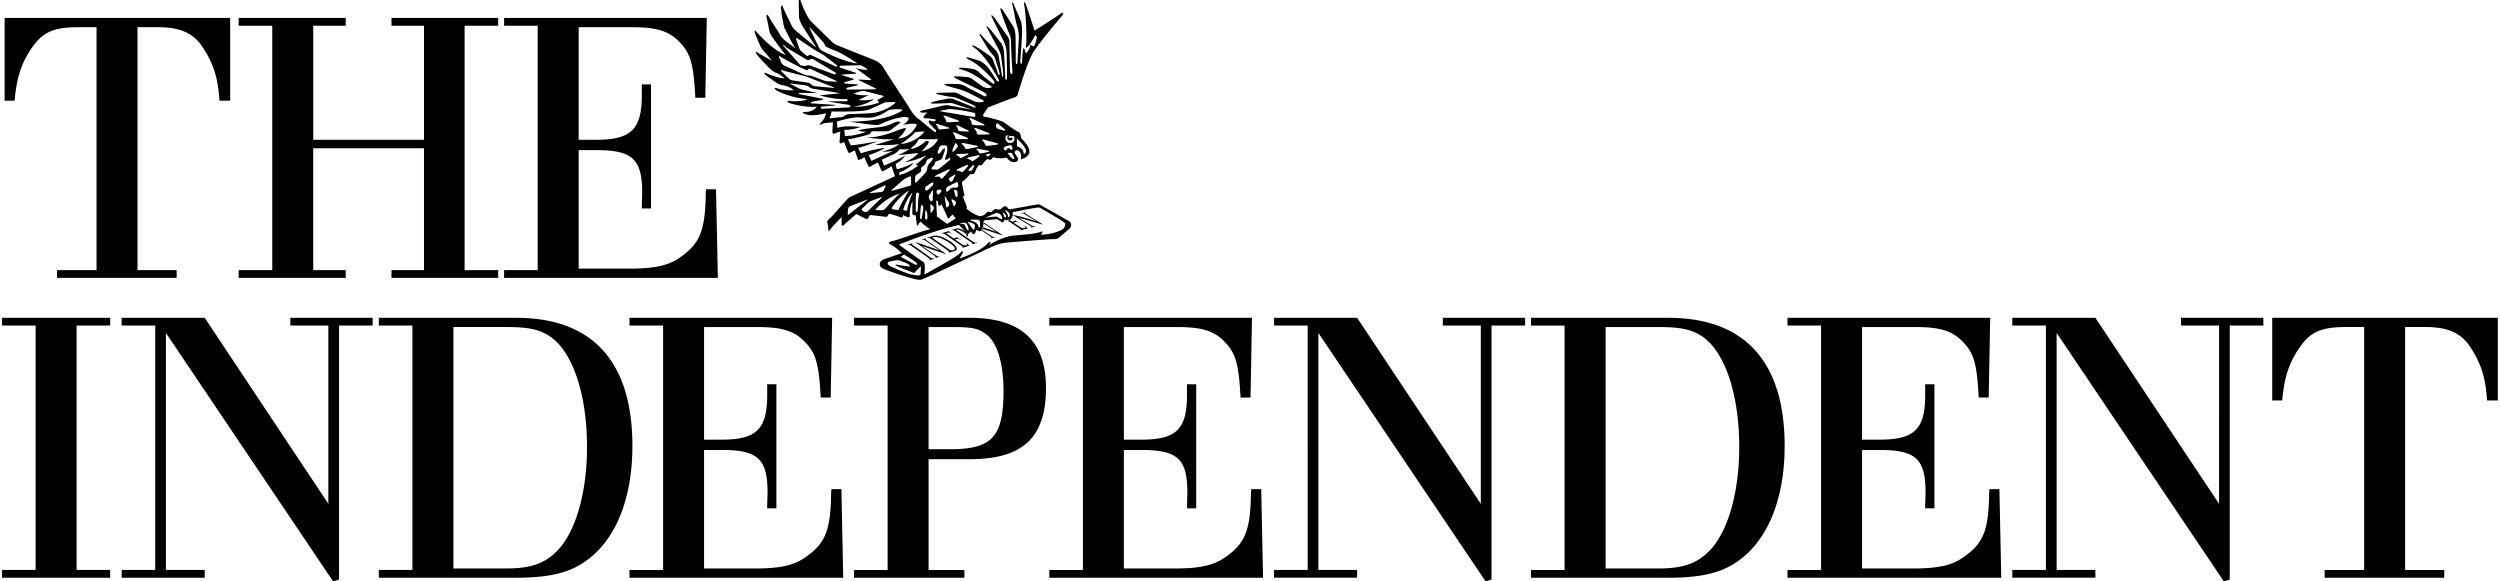 <svg xmlns="http://www.w3.org/2000/svg" width="172" height="40" fill="none"><path fill="#000" fill-rule="evenodd" d="M9.461 18.585h2.691v.533H3.924v-.533h2.718V1.872h-1.22c-1.676 0-2.438.304-3.175 1.345-.762 1.067-1.092 2.058-1.245 3.71H.318V1.236h15.519v5.69H15.1c-.103-1.574-.408-2.565-1.195-3.734-.634-.94-1.549-1.32-3.047-1.32H9.46v16.713zm19.71-8.967V1.769h-2.236v-.533h7.34v.533h-2.31v16.816h2.31v.533h-7.34v-.533h2.235v-8.382h-7.62v8.382h2.236v.533H16.42v-.533h2.311V1.769h-2.31v-.533h7.365v.533h-2.235v7.849h7.62zm19.354-2.895h-.687c-.126-2.464-.355-3.124-1.218-3.963-.712-.66-1.524-.888-3.176-.888h-3.631v7.746h1.194c2.412 0 3.149-.712 3.149-3.073v-.737h.634v8.534h-.634c0-.407.025-.94.025-1.066 0-2.338-.661-2.947-3.174-2.947h-1.194v8.153h3.505c1.675 0 2.616-.203 3.378-.711 1.396-.939 1.778-1.778 1.854-4.09 0-.151 0-.354.025-.658h.686l.128 6.095H34.682v-.533h2.311V1.769h-2.31v-.533h13.944l-.102 5.487zM2.45 22.399H.139v-.534H7.58v.534H5.27v16.814h2.31v.533H.14v-.533h2.31V22.399zm20.14 12.267V22.399h-2.615v-.534h5.664v.534h-2.312v17.473L22.92 40 11.415 22.906v16.307h2.668v.533H8.368v-.533h2.31V22.399h-2.31v-.534h5.716l8.508 12.8zm5.783-12.267h-2.311v-.534h9.448c5.258 0 8 3.023 8 8.813 0 3.734-1.218 6.654-3.403 8.052-1.066.711-2.464 1.016-4.546 1.016h-9.499v-.533h2.311V22.399zm6.476 16.71c1.753 0 2.743-.38 3.633-1.37 1.193-1.37 1.905-3.988 1.905-6.984 0-3.634-.991-6.578-2.566-7.62-.737-.483-1.474-.636-3.048-.636h-3.58v16.61h3.656zM57.15 27.352h-.686c-.126-2.463-.355-3.124-1.22-3.962-.71-.661-1.522-.89-3.174-.89h-3.63v7.748h1.194c2.412 0 3.149-.711 3.149-3.075v-.735h.634v8.533h-.634c0-.407.025-.94.025-1.066 0-2.337-.661-2.947-3.174-2.947H48.44v8.153h3.505c1.675 0 2.616-.202 3.377-.71 1.396-.94 1.778-1.778 1.854-4.089 0-.153 0-.357.026-.661h.686l.126 6.096H43.309v-.533h2.312V22.399h-2.312v-.534h13.943l-.101 5.486zm6.737 11.862h2.462v.533h-7.594v-.533h2.313V22.399h-2.313v-.534h7.951c3.53 0 5.257 1.575 5.257 4.826 0 3.428-1.6 4.902-5.257 4.902h-2.819v7.62zm1.497-8.307c2.872 0 3.658-.862 3.658-4.013 0-1.954-.457-3.403-1.244-3.936-.533-.382-.966-.458-2.362-.458h-1.549v8.407h1.497zm20.651-3.555h-.686c-.128-2.463-.355-3.124-1.22-3.962-.711-.661-1.524-.89-3.173-.89h-3.632v7.748h1.192c2.414 0 3.15-.711 3.15-3.075v-.735h.635v8.533h-.634c0-.407.025-.94.025-1.066 0-2.337-.661-2.947-3.176-2.947h-1.192v8.153h3.503c1.678 0 2.618-.202 3.378-.71 1.398-.94 1.778-1.778 1.855-4.089 0-.153 0-.357.026-.661h.686l.126 6.096H72.192v-.533h2.312V22.399h-2.312v-.534h13.945l-.1 5.486zm15.845 7.315V22.399h-2.615v-.534h5.663v.534h-2.311v17.473l-.407.128-11.506-17.094v16.307h2.666v.533h-5.714v-.533h2.312V22.399h-2.312v-.534h5.714l8.51 12.8zm5.764-12.267h-2.311v-.534h9.448c5.259 0 8.003 3.023 8.003 8.813 0 3.734-1.22 6.654-3.403 8.052-1.069.711-2.465 1.016-4.547 1.016h-9.501v-.533h2.311V22.399zm6.478 16.71c1.753 0 2.744-.38 3.632-1.37 1.194-1.37 1.906-3.988 1.906-6.984 0-3.634-.991-6.578-2.565-7.62-.737-.483-1.474-.636-3.05-.636h-3.579v16.61h3.656zm22.7-11.758h-.687c-.126-2.463-.354-3.124-1.217-3.962-.712-.661-1.525-.89-3.177-.89h-3.631v7.748h1.194c2.412 0 3.149-.711 3.149-3.073v-.737h.636v8.533h-.636c0-.405.025-.94.025-1.066 0-2.337-.661-2.947-3.174-2.947h-1.194v8.153h3.505c1.676 0 2.616-.202 3.378-.71 1.398-.94 1.778-1.778 1.854-4.089 0-.153 0-.357.025-.661h.687l.127 6.096H122.98v-.533h2.311V22.399h-2.311v-.534h13.944l-.102 5.486zm15.85 7.315V22.399h-2.617v-.534h5.665v.534h-2.313v17.473l-.406.128-11.505-17.094v16.307h2.666v.533h-5.714v-.533h2.311V22.399h-2.311v-.534h5.714l8.51 12.8zm12.801 4.547h2.69v.533h-8.228v-.533h2.718V22.499h-1.219c-1.677 0-2.439.305-3.176 1.346-.76 1.068-1.092 2.06-1.243 3.709h-.686v-5.689h15.519v5.689h-.737c-.101-1.574-.407-2.565-1.194-3.734-.635-.939-1.55-1.32-3.048-1.32h-1.396v16.713zM69.647 9.475c.072.036-.018.231-.2.183a.192.192 0 0 1-.128-.267c.019-.04.08-.056.085-.018.007.036 0 .09.056.108a.167.167 0 0 0 .126-.006c.025-.012.038-.012.061 0zm-5.537 5.118c-.045.069-.083.058-.087-.025l-.016-.425c-.002-.083.043-.103.1-.044l.093.092a.19.19 0 0 1 .023.23l-.113.172zm4.174-3.73c-.058.064-.105.21-.352.07 0 0-.21.175-.297.315-.088.14-.159.158-.265.088 0 0-.192.21-.28.474-.089.265-.264.159-.316.159 0 0-.335.369-.598.561 0 0 .106.669.177.862 0 0 0 .192-.125.088l.265.666s.052.107 0 .211c0 0 .368.335.877.51 0 0 .265 0 .37-.105.106-.106.21-.229.317-.194.104.036.14.036.21-.035.069-.07.157-.176.298-.14.14.034.265.034.335-.052.07-.088.28-.247.403-.07.123.175.199.128.199.128s1.547-.278 1.84-.327a.375.375 0 0 1 .281.053c.101.063 1.706.963 1.917 1.086.211.123.175.403.052.51l-.73.625s-.14.124-.317.106c-.174-.018-2.411.162-3.236.233a3.316 3.316 0 0 0-.843.194c-.23.086-4.416 2.098-4.749 2.221-.333.123-.299.229-.895.07-.598-.158-1.845-.562-2.126-.72-.281-.157-.194-.508.123-.614.317-.107 1.23-.422 1.23-.422s-.434-.41-.68-.531c-.246-.123-.327-.213.035-.3.627-.149 1.765-.612 2.587-.814 0 0-.533-.342-.625-.515 0 0-.123.054-.159.153-.056.157-.122.128-.14-.03-.018-.159-.07-.58-.07-.58s-.23.088-.23-.159c0-.245.019-.825.019-.825s-.193.402-.193.913c0 .159-.004.263-.132.218-.194-.07-.326-.148-.326-.148s-.01.22-.174.157c-.243-.095-.703-.244-.81-.244 0 0-.084.226-.2.209-.176-.028-1.063-.122-1.063-.122s-.087.053-.141.16c-.053.103-.058.15-.18.096-.125-.052-.645-.326-.645-.326s-.632.528-.809.703c-.175.176-.21.106-.21-.053v-.439s-.557.555-.773.843c-.157.21-.14.053-.157-.156-.018-.213-.074-.328-.056-.417 0 0 .124-.148.248-.252.123-.106 1.054-1.176 1.143-1.265.086-.087.156-.122.226-.158.07-.034 3.04-1.405 3.04-1.405l-.228-.684s-.351.21-.457.263c-.104.052-.196.13-.249.008-.052-.122-.243-.536-.243-.536s-.333.158-.421.228c-.088.07-.164.11-.235.006-.07-.106-.275-.602-.275-.602s-.14.105-.245.14c-.107.035-.16.1-.194.013a25.43 25.43 0 0 1-.211-.61s-.14.052-.245.106c-.107.052-.143.111-.213.005-.07-.104-.28-.692-.28-.692s-.314.188-.314.013c0-.177.052-.731.052-.731s-.317.083-.406.137c-.086.052-.14-.033-.14-.137 0-.106.036-.634.036-.634s-.585.025-.733.102c-.297.16-.164-.014-.006-.189.16-.176.211-.335.265-.545 0 0-.879.246-1.353.088-.475-.159-.167-.179.026-.179.194 0 .554-.12.693-.365 0 0-.548.128-1.79-.21-.193-.053-.395-.23-.044-.178.352.053 1.027 0 1.186-.122 0 0-1.056-.063-2.056-.562-.14-.07-.333-.277-.052-.19.281.09.614.156 1.158.138 0 0-.158-.23-.79-.352 0 0-.193-.035-.352-.14-.158-.106-.648-.44-.755-.528-.104-.086-.205-.256.022-.15.229.105.77.327 1.261.36 0 0-.333-.333-.686-.42 0 0-.123-.07-.316-.246a14.37 14.37 0 0 1-.86-.913c-.141-.177-.186-.358.006-.2.194.157.748.393.995.603 0 0-.351-.473-.492-.614a1.534 1.534 0 0 1-.315-.421c-.054-.125-.247-.58-.335-.791-.086-.211-.078-.386.063-.211.14.177 1.218 1.355 2.029 1.598-.142-.104-.81-1.054-.914-1.194a1.117 1.117 0 0 1-.212-.404c-.035-.14-.14-.702-.194-.93-.052-.23.024-.336.129-.125.104.21.715 1.108.785 1.266.07.159.195.263.335.385.14.125.632.476.737.563-.211-.263-.65-1.211-.737-1.352-.088-.14-.106-.423-.14-.545a5.459 5.459 0 0 1-.125-.861c0-.193.045-.335.115-.125.07.21.535 1.126.624 1.32.088.194.299.352.421.457.123.106 1.283 1.053 1.283 1.053s-.984-1.493-1.038-1.616c-.052-.122-.174-.351-.174-.528 0-.174-.018-.999-.018-.999A.7.7 0 0 1 54.965 0h.104c.034.177.444 1.201.744 1.483.299.28 1.334 1.316 1.493 1.457.157.14.333.193.51.263l2.389.95c.174.07.473.298.561.473.089.176 1.686 2.617 1.686 2.617s.37.669.685.896c.317.229 1.054.879 1.16.931.104.052.157-.07.052-.159-.104-.086-.317-.332-.403-.403-.088-.07-.052-.28.07-.21.122.07.281.052.281.052s.229-.123-.07-.157c-.299-.036-.492-.07-.616-.054-.123.018-.087-.211.21-.386 0 0-.122-.018-.263 0-.14.018-.491-.07-.016-.176a32.785 32.785 0 0 0 1.333-.315s.265-.053.476 0c.21.052 1.528.28 1.528.28l-1.406-.457s-1.232.056-1.354.038c-.125-.017-.069-.09.16-.143.23-.052.913-.192.913-.192s.281-.037.422.034c.14.07 1.194.474 1.335.544.14.07.28.018.07-.104-.21-.123-1.212-.528-1.212-.528s-.315-.07-.492-.087c-.175-.018-.755-.153-.841-.17-.088-.017-.073-.095.122-.095.193 0 .877-.016.877-.016s.263-.036.474.087c.211.124 1.108.527 1.108.527s.14.053.315.053c.177 0 .282-.034.282-.034s.122-.055-.089-.14l-.965-.493s-.352-.158-.615-.229c-.265-.07-.715-.2-.891-.252-.175-.052-.163-.117.1-.117s.755.018.755.018.265.016.458.14c.193.123 1.088.563 1.264.667.177.106.3-.052.105-.193-.193-.14-1.942-.956-2.099-1.06-.158-.107.08-.082.272-.082.195 0 .335.036.476.036.14 0 .367.053.492.157.122.106.702.51.702.51s.122.07.281.088a.533.533 0 0 0 .245-.018s.21-.016-.018-.14c-.227-.123-1.169-.928-2.014-1.117-.157-.034-.25-.13.101-.112.351.016.755.086.755.086s.28.089.421.247c.141.159.809.685.914.755.106.07.176-.052.07-.193-.105-.14-.996-1.152-1.77-1.484-.122-.052-.197-.184.102-.097l.702.21s.333.177.526.406c.193.227.58.843.633.947.054.106.228.089.14-.07-.086-.156-.875-1.654-1.718-2.216-.106-.07-.197-.225.138-.05.334.176.914.598.914.598s.174.104.245.263c.07.158.335.809.369.984.036.176.158.14.106-.07-.054-.211-.246-.774-.28-.914-.037-.14-.177-.3-.336-.474-.156-.176-.605-.978-.694-1.1-.086-.123-.095-.27.098-.042.192.23.772.825.895.95a.994.994 0 0 1 .263.455c.036.159.21 1.195.229 1.335.018.14.088.159.088-.07 0-.227-.122-1.054-.158-1.283-.034-.227-.175-.474-.263-.632-.088-.157-.644-1.201-.713-1.324-.071-.122.027-.081.168.06.14.14.667.842.79.983.124.14.21.405.228.686.019.281.088 1.598.088 1.757 0 .158.123.21.123-.07 0-.282-.018-1.494-.034-1.74a1.945 1.945 0 0 0-.213-.756 71.959 71.959 0 0 1-.796-1.621c-.122-.263.094-.065.2.076.106.14.773 1.106.843 1.194.07.088.159.263.159.404 0 .14.034 1.896.052 2.073.018.177.177.263.158.018a99.716 99.716 0 0 1-.106-2.196c0-.21-.104-.421-.175-.58-.07-.158-.477-1.243-.53-1.454-.053-.21.039-.18.18.031.14.21.596.931.702 1.108.104.175.122.386.14.562.018.175.018 1.65.018 1.827 0 .174.123.315.123-.019 0-.333.104-1.545.088-1.808-.018-.265-.088-.51-.158-.757-.07-.245-.213-1.124-.283-1.316-.07-.193.012-.23.1-.018.089.21.446 1.019.498 1.178.052.156.052.333.07.544.018.21-.122 2.037-.122 2.212 0 .176.122.176.122-.016 0-.195.036-.546.054-.773.016-.23.104-.14.14-.018.035.122.053.263.123.174.07-.086.245-.333.229-.473-.018-.14.192.036.192.036s.107.016.16-.159c.051-.176.07-.21.104-.37.036-.157-.07-.314-.157-.14-.089.177-.299.544-.406.633-.104.088-.21.299-.158-.123.054-.421-.034-2.231-.123-2.617-.088-.388.044-.263.112-.08.09.245.503 1.503.539 1.644.036.14.036.14.176.052.139-.089 1.476-.932 1.668-1.09.193-.157.211.018.089.158-.124.14-1.652 1.933-2.021 2.584-.37.648-.896 2.388-.966 2.617-.07.227-.036.333-.317.421-.28.087-1.58.597-1.58.597s-.192.052-.247.14c-.052.088-.28.422-.28.422s-.07.14.087.158c.16.018 1.125.245 1.335.386.211.14.773.58.984.65.106.036.193.229.176.405 0 0 .211.227.352.404.14.175.18.28.214.404.036.122.044.273-.058.387-.205.232-.508.297-.508.297s.054-.339-.053-.492c-.1-.142-.213-.157-.29-.115-.105.056-.096.133-.044.221.052.089.159.263.159.263s.075.112.018.193a.346.346 0 0 1-.08.074c-.073.049-.302.063-.44-.025a.764.764 0 0 1-.215-.211c-.045-.065-.175-.004-.175-.004-.292.044-.584.006-.708-.043 0 0-.061-.032-.122.035zm-6.204 6.872s.724.382.868.46c.146.08.21-.026.094-.13-.12-.107-.843-.554-.843-.554l-.186.12c-.08.037.067.104.067.104zm.868 1.001c-.065.092-.144.013-.144.013s-.883-.33-1.08-.434c-.197-.107-.08-.132.066-.092.144.04.446.065.672.104.223.04.118-.092.024-.158-.091-.065-.46-.197-.617-.25-.159-.053-.382.026-.62.066-.238.04-.21.198-.04.303.171.106 1.12.488 1.277.54.16.053.422.105.66.119.238.013.184-.119.198-.238.013-.119.013-.394.013-.394s-.342.33-.41.421zm7.022-8.655s.18.01.33.17c.113.121.145.37.145.37.105-.08.186-.192.132-.33-.141-.346-.62-.763-.62-.763l.013.553zm-.316.83c.076.056.172.04.132-.054-.04-.092-.155-.3-.155-.3s-.04-.04-.094-.04l-.212-.002s.184.29.33.396zm-.04-.843s-.012-.106-.185-.067c-.171.04-.315.12-.315.12s-.092.052-.04.144c.053.093.132.118.172.039.04-.08.17-.158.198-.104.025.052.158.144.196.079.041-.067.014-.159-.025-.211zm-.349-.758s-.04-.007-.076.126c-.044.158.053.393.301.398a.286.286 0 0 0 .305-.25c.014-.11-.027-.24-.103-.224-.135.025-.427-.05-.427-.05zm-.572-.784s-.092-.08-.132-.012c-.04.065-.092.29.119.355.21.066.394.118.394.118s.199.013.027-.118c-.111-.085-.33-.276-.408-.343zm-1.488.303c-.12-.052-.225-.035-.146.052.17.186.146.304.146.304s0 .078.183.078c.184 0 .395-.013.566-.013.17 0 .17-.065.027-.118a68.275 68.275 0 0 1-.776-.303zm.544.79c-.123-.04-.227-.008-.14.07.134.114.177.284.177.284s.007.079.191.059c.184-.018.393-.054.563-.072.17-.018.163-.083.014-.12-.15-.039-.805-.22-.805-.22zm-.872-1.457c-.114-.06-.222-.049-.148.043.132.163.124.312.124.312s-.005.077.18.09c.184.013.395.013.566.024.171.012.175-.055.034-.116a75.996 75.996 0 0 1-.756-.353zm-1.144.971c-.117-.056-.218-.043-.146.049a.715.715 0 0 1 .137.306s-.002.08.182.085c.184.005.394-.002.566.001.172.006.172-.061.03-.117a68.9 68.9 0 0 1-.77-.324zm.603.719c-.126-.03-.223.002-.133.08a.707.707 0 0 1 .197.271s.012.078.194.045c.182-.032.387-.082.555-.113.17-.03.158-.095.005-.121a81.258 81.258 0 0 1-.818-.162zm.973.386c-.1-.026-.175-.004-.106.06.119.112.156.218.156.218s.013.064.157.037c.146-.025.31-.067.445-.09.133-.026.125-.076.004-.098a52.84 52.84 0 0 1-.656-.127zm-1.373-1.591c-.097-.053-.187-.043-.126.036.103.133.103.266.103.266s-.005.067.152.078c.156.013.335.014.48.027.146.01.15-.045.03-.1-.12-.053-.639-.307-.639-.307zm-.852-.661c-.12-.049-.227-.025-.144.057.13.128.157.298.157.298s.003.079.187.072c.186-.008.395-.028.566-.035.171-.007.17-.072.022-.119a82.182 82.182 0 0 1-.788-.273zm-.545.558c-.103-.038-.19-.018-.12.054.138.139.141.249.141.249s.005.067.162.056c.157-.013.334-.036.48-.047.145-.011.14-.067.014-.103-.126-.036-.677-.209-.677-.209zm-.083 3.49c-.12.051-.175.174-.062.143.346-.093.32.103.32.103s.057.056.185-.08c.126-.132.261-.295.38-.419.117-.124.07-.17-.069-.101-.137.069-.754.355-.754.355zm2.231-1.22c-.127.021-.203.097-.09.124.212.05.29.17.29.17s.058-.027.211-.132c.153-.103.07-.061.21-.158.143-.096.098-.17-.051-.132-.15.038-.57.128-.57.128zm-.747.794c-.12.05-.182.135-.065.14.218.01.32.109.32.109s.05-.038.179-.17c.128-.131.056-.073.175-.196.12-.122.06-.185-.078-.119-.138.067-.531.236-.531.236zm-.027-1.016c-.103.005-.173.056-.085.09.15.058.215.164.215.164s.029.056.16-.01c.132-.067.212-.112.335-.175.123-.061.099-.108-.024-.094-.122.014-.601.025-.601.025zm-.382-.261c-.04.184.092.08.092.08s.119-.12.224-.251c.106-.132.014-.185-.026-.25-.04-.067-.066-.107-.093-.04 0 0-.157.276-.197.461zm2.536.376.05-.055c.057-.062.035-.096-.046-.08l-.142.031c-.08.017-.105.072-.053.123.05.05.138.043.191-.019zm-1.048.717c.023-.079-.047-.084-.106-.026l-.247.24c-.06.055-.041.11.041.122l.02.001a.18.18 0 0 0 .19-.124l.102-.213zm-1.86 3.985.596-.382-.211-.265s-.171.126-.211.206c-.04.08-.104.091-.159-.04-.052-.132-.394-.87-.394-.87l-.12.106s-.103 0-.103-.092c0-.091-.04-.237-.04-.237l-.106-.04.05 1.099.697.515zm-.106-1.853c-.04-.07-.066-.064-.053.018l.088.614c.01.08.067.099.124.04l.045-.047a.21.21 0 0 0 .025-.238l-.228-.387zm.5.172c-.07-.043-.106-.014-.08.063l.116.338c.025.077.077.08.112.007l.055-.114a.168.168 0 0 0-.063-.21l-.14-.084zm.237-.82a.13.13 0 0 0 .136-.143l-.013-.137c-.007-.083-.074-.12-.146-.081l-.566.297a.224.224 0 0 0-.11.216l.01.062c.012.08.066.097.122.037l.14-.15a.372.372 0 0 1 .251-.106l.176.006zm-.154.163.074.328c.018.081.065.153.104.16.04.007.07-.054.068-.137l-.005-.19c-.002-.08-.049-.15-.102-.154l-.1-.007m-2.032 1.872c-.004.082.034.156.087.163.05.006.088-.054.083-.136l-.011-.202a.673.673 0 0 0-.072-.262c-.038-.06-.069-.045-.072.037l-.015.4zm.191-1.868.297-.283c.06-.056.098-.144.082-.195-.015-.05-.082-.054-.148-.007l-.348.238a.175.175 0 0 0-.057.216c.036.074.115.086.174.03zm.106.333a.287.287 0 0 0-.015.257l.025.049c.035.074.099.137.138.14.04.004.076-.059.08-.142l.025-.544c.003-.083-.031-.093-.076-.025l-.177.265zm1.773-1.324c.038-.073.011-.098-.06-.053l-.313.197a.117.117 0 0 0-.023.187l.045.047c.056.06.133.049.17-.025l.181-.353zm-1.252 1.226c.024.078.09.096.15.04l.061-.057c.06-.056.103-.143.096-.19-.008-.046-.08-.07-.16-.052l-.064.014a.137.137 0 0 0-.105.175l.022.07zm.753-5.562c.238.027 1.503.265 1.74.29.236.027.132-.157.132-.157s.065-.08-.067-.119a12.41 12.41 0 0 0-1.145-.21c-.251-.027-.528-.054-.528-.054l-.725.133s.357.092.593.117zm-6.89 7.061 1.318-1.027c.065-.05.056-.068-.021-.037l-1.132.445a.25.25 0 0 0-.146.203l-.02.377v.04zm1.003-.472c-.06.058-.047.135.025.175l.105.056a.22.22 0 0 0 .24-.032l.943-.914c.06-.056.046-.08-.032-.05l-.668.25a.832.832 0 0 0-.247.157l-.366.358zm.881.117.458.011a.376.376 0 0 0 .246-.11s.759-.875 1.022-1.046c0 0-.987.263-1.726 1.145zm1.607 0c.106-.329.726-1.356.726-1.356-.752.5-1.16 1.164-1.16 1.164-.043.07-.013.135.068.145l.366.047zm.595.04c.012-.278.367-1.252.367-1.252-.422.448-.625 1.144-.625 1.144-.02.079.074.088.155.097l.102.011zm-1.797-1.277a.279.279 0 0 0 .207-.152l.094-.225c.032-.075-.002-.107-.076-.073l-.956.462c-.074.037-.069.06.014.053l.717-.065zm.742-.153c-.057.058-.04.085.038.06l1.137-.323c.078-.026.153-.02.155-.103l-.004-.466c.002-.082-.056-.117-.13-.082l-.273.14c-.074.039-.18.118-.236.177l-.687.597zm1.72-1.061a.294.294 0 0 0-.123.229l.007.255c.001.082.048.101.106.042l.596-.627a.51.51 0 0 0 .123-.258l.014-.111a.565.565 0 0 1 .12-.26l.168-.185c.056-.062.098-.15.094-.197-.004-.048-.067-.058-.142-.025l-.162.076a.264.264 0 0 0-.15.185.39.39 0 0 1-.128.222l-.153.124c-.063.054-.097.146-.076.21.022.06-.016.147-.086.19l-.207.13zM64.824 10a.231.231 0 0 0-.2.141l-.096.26c-.028.077-.017.154.022.172.04.018.11-.021.159-.09l.104-.15c.047-.066.12-.118.159-.115.04.004.05.07.025.148l-.156.468a.326.326 0 0 1-.19.186l-.216.068c-.078.026-.135.105-.128.177.008.072-.133.2-.187.252-.054.05-.036.116.041.144h.177a.29.29 0 0 0 .257-.041l.674-.539c.065-.05.117-.137.117-.19 0-.055-.049-.055-.108.003l-.007.005c-.06.056-.146.1-.195.096-.047-.004-.063-.07-.037-.148l.09-.27c.027-.077.046-.21.046-.292v-.135a.15.15 0 0 0-.15-.15h-.2zm-9.086-8.084c-.054-.06-.07-.049-.034.025l.646 1.338a.555.555 0 0 0 .197.206s1.356.731 2.45.89c0 0-.948-.672-1.58-.908-.633-.238-.652-.317-.652-.317a.708.708 0 0 0-.133-.256l-.894-.978zm-.753 1.396a.613.613 0 0 0 .162.236l.335.272c.065.052.128.052.143.002.014-.051.088-.067.165-.036l1.724.796c.094.038.103-.065.022-.126 0 0-.647-.503-.83-.634a5.146 5.146 0 0 0-.475-.285 4.282 4.282 0 0 1-.257-.153l-1.12-.744c-.069-.045-.103-.02-.078.06l.209.612zm3.874 1.691c.077.033.071.061-.01.067l-.875.06c-.082.005-.085.03-.006.053l.715.228c.08.025.078.062-.002.084l-.527.144c-.08.022-.108.096-.026.107l.84.059c.081.01.085.041.007.07l-.711.164c-.078.027-.03.126.052.126l1.902-.023c.083 0 .088-.03.015-.067l-1.114-.54c-.074-.036-.069-.063.015-.06l.729.038c.081.005.094-.032.029-.081l-1.027-.755c.357.12.733.128.733.128.083.004.094-.032.027-.08l-.241-.161a.53.53 0 0 0-.272-.076l-1.261.033c-.081.003-.13.1-.052.131l1.06.351zm-3.787-.51c.164.031.273.058.353.033l.032-.011a.568.568 0 0 1 .285-.007l1.61.59c.144.068.2-.06.13-.104l-1.532-.911c-.07-.041-.176-.038-.234.009-.057.047-.162.05-.232.009l-1.366-.822c-.07-.041-.192-.244-.246-.157l1.2 1.372zm-1.323-.19a.44.44 0 0 0 .193.2l1.35.614a.985.985 0 0 0 .284.072l.072.005c.08.006.21.034.288.063l.735.278c.076.029.207.055.288.06l.559.024c.08.004.088-.021.014-.055l-1.773-.824a.138.138 0 0 0-.188.078l-.011.032c-.634-.225-1.889-.965-1.889-.965-.07-.041-.102-.015-.07.061l.148.357zm.518 1.1a.534.534 0 0 0 .253.127l1.049.154a.48.48 0 0 1 .246.126.44.44 0 0 0 .249.12l1.282.118c.083.008.087-.01.01-.041l-1.724-.681a2.647 2.647 0 0 0-.283-.092l-1.556-.4c-.08-.02-.096.009-.038.066l.512.503zm3.98 1.409c-.87.052-1.763-.229-1.763-.229-.081-.01-.081-.027.002-.036l1.19-.115c.081-.01.083-.025.002-.04l-1.762-.294a.525.525 0 0 1-.245-.116.52.52 0 0 0-.248-.11l-.98-.121c-.083-.011-.089.012-.016.05l.526.27c.072.038.198.084.277.103l.868.197c.08.017.08.032-.004.032l-.98-.011c-.16-.001-.252.053-.095.09l1.555.308c.08.02.08.058.004.085l-.606.103c-.35.122-.248.127.065.147l1.389.087c.08.005.083.025.003.045l-.886.077c-.08.02-.18.177.127.145l1.67-.087c.08-.004.138-.014.163-.067.025-.05-.02-.1-.101-.113l-1.326-.206c-.08-.012-.08-.028.002-.034l1.18-.007c.083-.007.08-.11-.002-.123m.452.483c.724.08 1.692-.234 1.692-.234.076-.03.084-.085.02-.12-.065-.037-.058-.098.014-.134l.301-.155c.074-.038.069-.084-.013-.104L59.51 6.27a.646.646 0 0 0-.286.007l-.49.153c.342.171.92.117.92.117.081-.013.087.005.013.042l-.59.29c.447.064.867-.024.867-.024.081-.016.224-.021.146.01 0 0-.672.423-1.382.46zm2.816-.302s-.382.009-.5.009a.497.497 0 0 0-.208.045s-.62.276-.79.355c-.172.079-.253.147-.752.198-.672.065-2.068.04-2.068.04-.014.21-.146.473-.146.473.198-.027.62-.066.791-.08.171-.012.211-.066.25-.105.04-.038.263-.105.263-.105s.568-.012 1.53-.066c.962-.053 1.686-.685 1.686-.685.072-.056-.056-.08-.056-.08zm1.43 1.493c-.383-.029-.848.088-.848.088.396-.237.41-.445.41-.445.02-.074-.08-.09-.227-.108-.145-.018-.893.108-1.527.408-.103.048-.276.158-.539.145-.265-.012-1.819-.237-1.819-.237 2.727.012 3.677-.777 3.677-.777s.117-.123-.739-.054a.797.797 0 0 0-.263.08c-.83.554-1.292.5-1.897.46-.607-.04-1.607.29-1.607.29l.04.437c.513-.199 1.592-.067 1.592-.067-.632.223-1.118.198-1.118.198l.04.422c.763.012 1.54-.317 1.54-.317-.236.079-.618-.065-.618-.065.302-.106 1-.171 1.46-.225.462-.053.74-.184 1.017-.316.275-.131.446-.027.446-.027-.131.119-.446.343-.605.474-.159.133-.29.146-.29.146s-.474.027-.856 0c-.383-.027-.344.184-.344.184-.645.225-1.54.382-1.54.382l.196.408c.476-.026 1.832-.277 1.832-.277-1 .396-1.33.449-1.33.449l.197.382c.751-.276 1.661-.382 1.661-.382-.5.317-1.133.5-1.133.5l.196.395 1.515-.697c-.394.092-.803.052-.803.052.818-.158 1.2-.513 1.2-.513-.647.118-1.674.065-1.674.065L61.5 9.58c-.763.04-1.924-.12-1.924-.12.74.028 1.687-.29 2.096-.46.409-.171.659-.196.659-.196-.106.381-.54.709-.54.709.868 0 1.277-.895 1.277-.895.032-.08-.114-.1-.114-.1zm-.82 1.37c.673-.091 1.16-.5 1.345-.683.183-.186.066-.16-.145-.147-.21.015-.381.015-.46.132-.08.119-.545.483-.831.672-.159.106.092.027.092.027zm.683.195c-.185.144-.119.177-.119.177.633-.158.99-.547.99-.547.383-.073.17.21-.067.473-.124.139-.21.238-.21.238.67-.202.901-.481 1.024-.674.153-.245.044-.182-.128-.17-.171.014-.763 0-.95-.012-.183-.014-.21.132-.21.132-.08.104-.146.237-.33.383zm-2.133.934.132.382s.829-.33 1.448-.685c0 0-.17.315-.645.566l.08.369s.632-.144 1.158-.447c0 0-.184.355-.987.658v.185s.672-.133 1.304-.66l-.186-.066s.211-.092.752-.632c0 0-.83.409-1.503.475 0 0 .62-.225.95-.632 0 0-1.213.132-1.423.144 0 0 .473-.171.803-.421 0 0-.355.052-.685.013 0 0-.106.185-.317.304-.21.117-.88.407-.88.407m2.541 2.457c.031-.13-.036-.202-.163-.164-.072-.014-.069.814-.055 1.31.036 0 .09.02.11-.016.072-.384.018-.748.108-1.13zm.292.966c.02-.092.018-.202-.072-.274-.02-.018-.074 0-.074 0-.054.31-.054.6-.072.91.013.068.105.017.108 0 .038-.165.065-.418.11-.636zm2.46 1.082c-1.685.355-4.135 1.348-4.135 1.348s1.407 1.034 1.6 1.138c.194.106.185.272.185.449 0 .174-.032.455-.032.455s0 .037.299-.14c.297-.175 1.99-1.086 2.192-1.35.177-.228.189 0 .103.125a3.38 3.38 0 0 0-.177.281s1.46-.474 1.972-1.07c.105-.124.204-.088.134.036-.07.122-.074.108-.074.108s.908-.587 1.71-.656c.653-.055 1.475-.104 1.862-.263 0 0 .157-.07.086.07-.068.141-.104.141-.104.141s.858-.013 1.479-.358c.159-.089.283-.355.16-.478-.124-.124-1.693-1.025-1.693-1.025s-.01-.032-.236 0c-.53.072-1.637.312-1.637.312s.017.192-.017.28c-.035.09-.14.334-.387.282l-.157-.07s0 .14-.14.21l-.37-.228-.913.088s-.035.333-.052.473c-.018.141-.072.334-.299.248-.229-.089-.177-.07-.177-.07s-.07.403-.229.262c-.156-.14-.174-.158-.174-.158s-.14.299-.247.14c-.104-.159-.533-.58-.533-.58zm.595-.21c.078.105.249.356.316.448.066.092.144.131.17-.04.028-.17.02-.223-.104-.29-.198-.104-.382-.119-.382-.119zm-.288.127c.08 0 .182.308.249.4.065.092.104.052.104-.04a.737.737 0 0 0-.144-.369c-.093-.13-.366-.055-.46.024 0 0 .172-.014.251-.014zm.564-.192c.227.037.434.197.46.354.028.16.12.132.12-.012 0-.145.027-.395-.131-.422-.16-.027-.382-.014-.462-.014-.08 0-.066.08.013.094zm2.37-.343c-.012-.158-.288-.265-.288-.265.078.067.132.202.157.29.027.092.146.132.132-.025zm.12.025c-.02.137.118.055.13-.079.015-.131-.156-.328-.354-.355 0 0 .25.263.224.434zm-.856.015c.119-.015.21.077.342.156.132.08.119-.025.106-.13-.014-.106-.119-.185-.17-.224-.055-.04-.226-.053-.226-.053l-.737.328s.566-.065.685-.077zm-5.397 2.284-.407-.283c-.063-.043-.105-.061-.137-.061a.175.175 0 0 0-.045.006c-.011.003-.02.003-.035-.008-.01-.007-.007-.012.01-.018.039-.01.223-.065.26-.076.015-.005.028-.005.038.004.015.01.011.014.003.018a.056.056 0 0 0-.028.013c-.017.014.005.038.067.084.057.042.124.089.404.283l.322.227c.178.126.422.3.504.355.055.034.094.054.132.05a.39.39 0 0 0 .06-.01.049.049 0 0 1 .032.005c.012.01.01.016-.002.02-.068.02-.218.099-.26.112a.046.046 0 0 1-.04-.008c-.008-.005-.01-.01.003-.014.016-.005.023-.011.03-.016.013-.01-.043-.061-.093-.1a21.256 21.256 0 0 0-.494-.356l-.324-.227zm1.133.27c.144.101.274.188.308.191a.19.19 0 0 0 .066-.007c.012-.003.02-.002.033.005.014.011.009.017-.007.02-.067.02-.17.07-.224.087-.014.003-.025.005-.041-.006-.01-.009-.009-.012.002-.016.012-.004.03-.01.038-.02.012-.018-.121-.131-.28-.243l-1.077-.764c-.036-.027-.06-.045-.049-.048.011-.004.045.01.096.029.036.012.492.176.91.318.194.067.6.211.646.227l.006-.002-.924-.634c-.112-.077-.157-.099-.2-.104a.13.13 0 0 0-.065.009.045.045 0 0 1-.035-.007c-.014-.011-.005-.015.011-.02.054-.016.11-.027.132-.032.01-.004.045-.02.096-.035.012-.003.025-.005.04.004.01.009.01.014-.003.018-.009.003-.018.006-.025.013-.014.02.016.048.117.12l1.236.874c.04.029.052.041.043.045a.259.259 0 0 1-.075-.018c-.175-.06-.548-.19-.845-.29-.312-.105-.656-.232-.71-.25h-.004l.784.536zm.212-.758-.39-.274c-.066-.043-.103-.06-.15-.06a.142.142 0 0 0-.045.01c-.012.001-.022.001-.034-.007-.013-.01-.011-.015.005-.019.056-.016.126-.032.155-.039.033-.01.092-.033.155-.053.13-.037.302-.088.623.026.148.052.454.207.672.36.232.162.331.286.378.377.038.075.062.198-.131.253-.076.024-.18.056-.233.07-.023.008-.082.032-.124.044a.045.045 0 0 1-.04-.007c-.008-.005-.01-.011.003-.015a.077.077 0 0 0 .03-.016c.013-.01-.032-.063-.081-.1a9.417 9.417 0 0 0-.366-.26l-.427-.29zm.437.165c.194.137.315.22.35.244.047.032.123.084.152.095.049.02.128.036.209.011.106-.03.14-.077.106-.162-.034-.09-.158-.198-.348-.33a3.335 3.335 0 0 0-.664-.356c-.256-.085-.397-.065-.477-.042-.02.006-.053.02-.054.029-.003.007.003.015.024.029.062.043.22.157.366.257l.336.225zm.543-.464c-.286-.2-.338-.238-.401-.28-.067-.042-.105-.06-.154-.06a.172.172 0 0 0-.048.008c-.01.004-.022.002-.034-.007-.013-.009-.01-.014.007-.018.056-.016.128-.032.159-.041a9.45 9.45 0 0 0 .264-.08.113.113 0 0 0 .034-.021c.004-.002.004-.007.01-.01.005 0 .014.004.023.01.012.01.03.027.113.088.018.015.1.072.12.089.008.007.017.015.01.018-.007.001-.018-.004-.036-.017a.868.868 0 0 0-.074-.045.212.212 0 0 0-.139-.027 2.363 2.363 0 0 0-.16.04c-.005.002 0 .005.013.014l.477.334c.013.008.022.014.027.012a4.12 4.12 0 0 0 .168-.052c.021-.01.032-.02.021-.034-.007-.013-.013-.022-.007-.024.006 0 .01.002.024.01.01.007.035.03.127.098l.123.089c.016.01.036.025.027.028-.007.002-.018-.003-.027-.009-.02-.012-.045-.03-.072-.046a.209.209 0 0 0-.133-.034c-.024.003-.132.034-.157.04-.005.002.002.008.013.015l.15.105c.062.045.235.165.29.203.132.09.177.105.287.074.027-.01.072-.021.078-.045.005-.025-.022-.056-.092-.112-.02-.016-.026-.021-.017-.023.008-.002.024.007.042.021.043.03.164.123.197.15.04.036.03.04-.01.05-.16.047-.362.121-.403.134a.045.045 0 0 1-.04-.007c-.009-.008-.01-.013.002-.017a.071.071 0 0 0 .03-.016c.015-.01-.023-.041-.071-.08-.074-.059-.256-.172-.43-.294l-.33-.231zm.678-.233-.393-.272c-.063-.043-.1-.061-.148-.059a.234.234 0 0 0-.047.007.035.035 0 0 1-.034-.005c-.012-.01-.009-.015.007-.018.054-.017.125-.033.156-.04.04-.012.096-.036.143-.049a.51.51 0 0 1 .298.017c.06.02.173.07.27.139.261.181.337.342.19.385a.093.093 0 0 1-.024.005c-.007 0-.017.002-.03-.007-.014-.01-.012-.016.01-.023.057-.016.023-.123-.164-.253a1.254 1.254 0 0 0-.337-.176c-.097-.03-.151-.027-.175-.02-.016.005-.028.011-.032.018-.004.004.005.013.025.027l.735.515c.167.117.36.236.445.288.054.037.1.064.138.058a.523.523 0 0 0 .062-.009.031.031 0 0 1 .03.006c.013.009.01.014-.001.018-.069.02-.139.036-.166.043-.024.007-.083.03-.126.043a.044.044 0 0 1-.038-.007c-.009-.007-.01-.013.002-.016a.056.056 0 0 0 .029-.017c.014-.01-.022-.039-.07-.079-.073-.055-.264-.173-.433-.291l-.322-.228zm1.564-.932c.003-.002.008-.002.014-.004.012-.006.025-.007.04.004.012.007.01.012-.002.017a.049.049 0 0 0-.026.013c-.014.018.016.047.121.119l1.138.767c.04.03.053.041.044.044-.011.003-.044-.008-.076-.018-.178-.056-.556-.184-.857-.283a33.61 33.61 0 0 1-.474-.16l.02-.105.295.099c.198.065.607.207.656.221l.005-.001-.82-.53-.091-.06.013-.123zm-.116.553.587.39c.148.1.21.128.243.13a.192.192 0 0 0 .069-.007c.01-.004.021-.002.032.005.015.011.01.016-.005.02-.069.02-.115.029-.135.034-.01.002-.052.02-.107.036-.014.006-.025.006-.04-.005-.012-.008-.01-.013.001-.015.012-.003.03-.01.038-.02.01-.019-.038-.057-.2-.167l-.517-.355.034-.046zm1.862-.68.211.135c.013.01.022.015.027.01a1.25 1.25 0 0 0 .164-.051c.022-.009.033-.018.022-.032-.007-.013-.013-.02-.007-.022.003-.002.01 0 .022.007.012.008.037.029.13.092.037.027.11.076.125.085.015.01.036.023.025.027-.007.002-.016-.004-.025-.01l-.074-.042a.22.22 0 0 0-.133-.031c-.023.004-.13.034-.155.041-.003.002.002.007.015.015l.15.097.294.191c.136.084.18.1.287.066.027-.008.072-.021.075-.044.004-.024-.023-.053-.093-.107-.02-.012-.026-.02-.018-.022.009-.001.023.008.043.02.043.03.166.116.198.143.044.032.033.036-.007.048-.158.047-.24.062-.3.08-.026.007-.086.03-.128.043a.047.047 0 0 1-.04-.005c-.01-.008-.011-.011.001-.017a.056.056 0 0 0 .03-.016c.014-.01-.022-.04-.075-.076-.073-.054-.225-.15-.4-.265l-.335-.218-.185-.118.156-.024zm.977-.427a.23.23 0 0 0-.085.008.05.05 0 0 1-.036-.01c-.016-.01-.007-.014.01-.016.059-.012.118-.02.141-.023.013-.002.05-.015.105-.025a.05.05 0 0 1 .043.007c.013.007.011.012-.002.014-.01.004-.03.01-.037.016-.017.017.147.116.147.116l1.03.641c.044.027.058.038.05.041a.21.21 0 0 1-.08-.016l-.892-.264c-.327-.098-.617-.166-.675-.184h-.002l.77.459c.156.095.22.123.257.124a.2.2 0 0 0 .069-.007.035.035 0 0 1 .032.004c.016.01.01.016-.004.02-.068.021-.115.028-.135.036-.01.002-.054.02-.108.037a.049.049 0 0 1-.043-.005c-.01-.007-.01-.012.002-.014a.115.115 0 0 0 .038-.022c.01-.018-.044-.054-.215-.16l-1.034-.632c-.04-.026-.065-.042-.054-.045.01-.004.047.008.101.025.038.012.39.074.83.203.206.062.633.195.683.207h.004l-.687-.41s-.176-.117-.223-.124z" clip-rule="evenodd"/></svg>